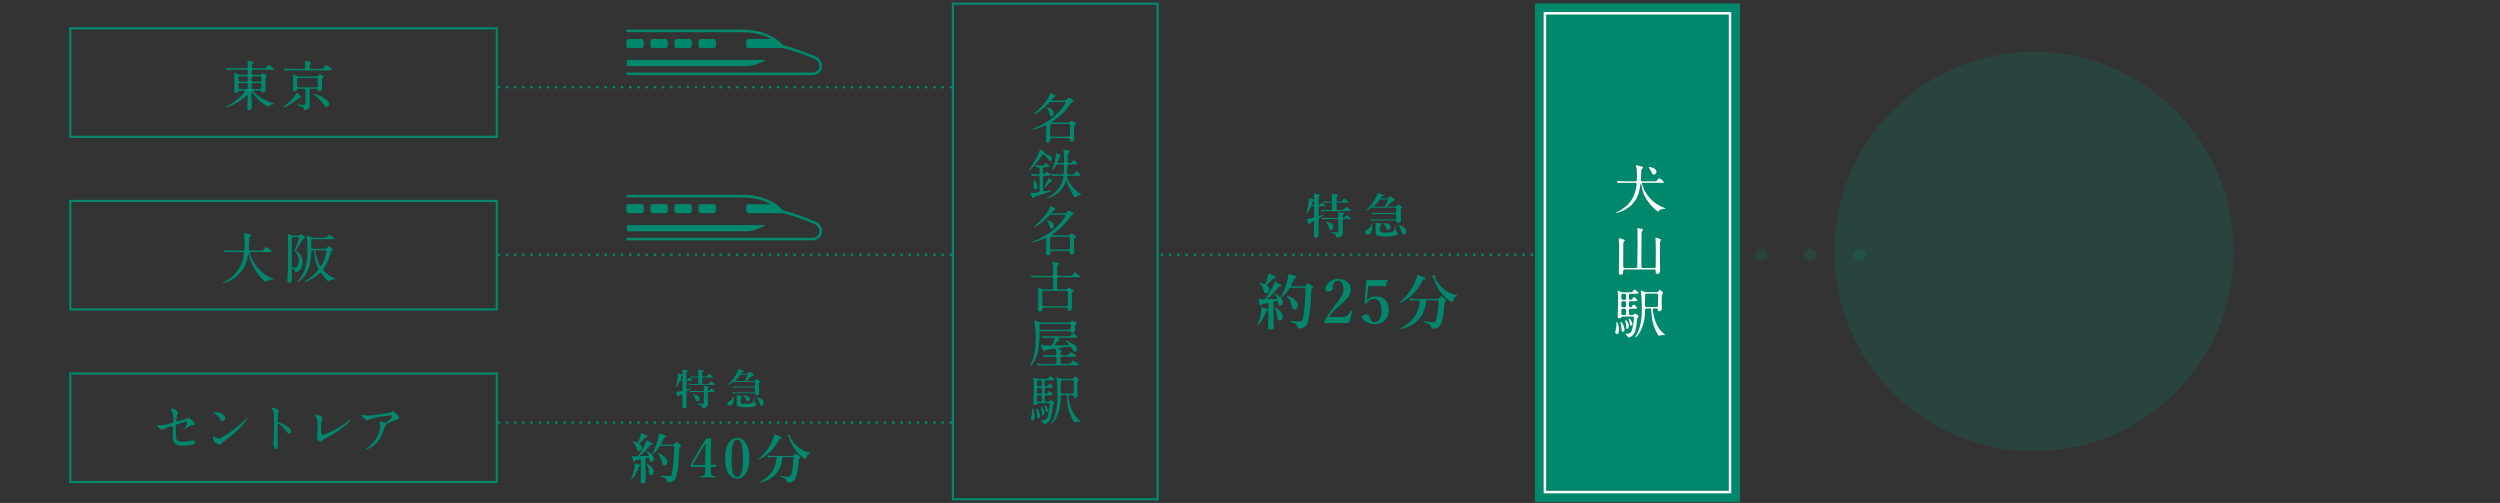 <?xml version="1.0" encoding="UTF-8"?>
<svg id="uuid-18613b39-d791-42f9-bdac-04f78bf9909f" data-name="レイヤー 2" xmlns="http://www.w3.org/2000/svg" viewBox="0 0 1014 204">
  <rect x="0" y="0" width="1014" height="204" fill="#333333" stroke="none"/>
  <defs>
    <style>
      .uuid-6e0c726e-ce2b-4a35-9b4f-e69c8cfb6a5f {
        fill: #fff;
      }

      .uuid-0facc6c3-0c08-4233-8b7d-ce2f4905ee9b {
        stroke-width: .884px;
      }

      .uuid-0facc6c3-0c08-4233-8b7d-ce2f4905ee9b, .uuid-b5d7c784-8dc7-4007-a82b-7652d446f277, .uuid-62764ddc-e402-45f8-ae0c-8c45ecbee9a1, .uuid-d94f5f08-ce4d-4c10-8fbd-90c6e1d79341, .uuid-9720e512-8c69-424c-87c7-fb2358820015, .uuid-58892024-64f3-48c9-bee3-103a9d0ead20 {
        fill: none;
      }

      .uuid-0facc6c3-0c08-4233-8b7d-ce2f4905ee9b, .uuid-b5d7c784-8dc7-4007-a82b-7652d446f277, .uuid-d94f5f08-ce4d-4c10-8fbd-90c6e1d79341, .uuid-58892024-64f3-48c9-bee3-103a9d0ead20 {
        stroke: #00886d;
      }

      .uuid-b5d7c784-8dc7-4007-a82b-7652d446f277 {
        stroke-dasharray: 0 0 0 0 0 0 0 20 0 0 0 0;
        stroke-width: 5px;
      }

      .uuid-b5d7c784-8dc7-4007-a82b-7652d446f277, .uuid-a22417ce-86a2-40d0-8da3-78a3ff0980b2 {
        opacity: .2;
      }

      .uuid-b5d7c784-8dc7-4007-a82b-7652d446f277, .uuid-d94f5f08-ce4d-4c10-8fbd-90c6e1d79341 {
        stroke-linecap: round;
        stroke-linejoin: round;
      }

      .uuid-62764ddc-e402-45f8-ae0c-8c45ecbee9a1 {
        stroke: #fff;
      }

      .uuid-a22417ce-86a2-40d0-8da3-78a3ff0980b2, .uuid-c9908005-67b9-416d-8ab7-2e667b93f575 {
        fill: #00886d;
      }

      .uuid-d94f5f08-ce4d-4c10-8fbd-90c6e1d79341 {
        stroke-dasharray: 0 0 0 0 0 0 0 3.334 0 0 0 0;
        stroke-width: 1.111px;
      }

      .uuid-58892024-64f3-48c9-bee3-103a9d0ead20 {
        stroke-width: 1.069px;
      }
    </style>
  </defs>
  <g id="uuid-79b14160-ad8e-430f-b4bb-2fd8bfddf704" data-name="design">
    <g>
      <rect class="uuid-9720e512-8c69-424c-87c7-fb2358820015" width="1014" height="204"/>
      <g>
        <circle class="uuid-a22417ce-86a2-40d0-8da3-78a3ff0980b2" cx="825" cy="102" r="81"/>
        <rect class="uuid-0facc6c3-0c08-4233-8b7d-ce2f4905ee9b" x="28.5" y="11.5" width="173" height="44"/>
        <rect class="uuid-0facc6c3-0c08-4233-8b7d-ce2f4905ee9b" x="386.5" y="1.5" width="83" height="201"/>
        <rect class="uuid-0facc6c3-0c08-4233-8b7d-ce2f4905ee9b" x="28.5" y="81.5" width="173" height="44"/>
        <rect class="uuid-0facc6c3-0c08-4233-8b7d-ce2f4905ee9b" x="28.5" y="151.5" width="173" height="44"/>
        <g>
          <path class="uuid-c9908005-67b9-416d-8ab7-2e667b93f575" d="M97.095,36.729c-.352,0-.374,.132-.396,.374-.066,.462-.704,.638-1.1,.638-.352,0-.594-.066-.594-.66,0-.264,.088-2.596,.088-3.08,0-.66-.044-3.631-.044-4.247,0-.11,0-.176,.088-.176,.11,0,.594,.176,.99,.352,.704,.308,1.012,.44,1.628,.44h2.156c.242,0,.638,0,.638-.66,0-1.166,0-1.43-.704-1.43h-4.401c-1.936,0-2.574,.022-2.772,.044-.088,.022-.396,.066-.484,.066-.066,0-.11-.066-.176-.154l-.44-.506c-.088-.088-.088-.11-.088-.132,0-.044,.022-.066,.088-.066,.132,0,.814,.066,.968,.088,1.078,.044,1.98,.066,3.014,.066h4.291c.638,0,.704-.242,.704-.814,0-.308-.132-1.694-.132-1.98,0-.242,.044-.308,.198-.308,.066,0,1.144,.308,1.518,.418,.638,.176,.66,.286,.66,.418s-.506,.506-.55,.594c-.066,.154-.11,.308-.11,.968,0,.506,.066,.704,.726,.704h3.917c.924,0,1.034,0,1.276-.396,.528-.902,.704-.902,.858-.902,.44,0,2.222,1.364,2.222,1.584,0,.308-.44,.308-1.188,.308h-7.085c-.792,0-.792,.132-.792,1.474,0,.286,.066,.616,.638,.616h2.684c.396,0,.506,0,.748-.286,.308-.33,.396-.418,.55-.418,.264,0,1.562,.858,1.562,1.144,0,.132-.44,.594-.462,.726-.066,.198-.11,.946-.11,1.166,0,.594,.044,3.278,.044,3.828,0,.946-1.188,.946-1.276,.946-.462,0-.484-.198-.506-.506-.022-.242-.088-.242-.638-.242h-2.288c-.11,0-.264,0-.264,.154,0,.176,2.376,3.257,7.965,5.017,.55,.176,.616,.198,.616,.264,0,.088-.044,.132-.154,.132-.792,0-1.606,0-2.024,.77-.11,.22-.154,.286-.286,.286-.198,0-2.926-1.54-4.819-3.675-.902-1.012-1.298-1.606-1.716-2.266-.066-.088-.088-.154-.176-.154-.11,0-.11,.132-.11,.22,0,.286-.022,1.474-.022,1.716,0,.638,.132,3.983,.132,4.247,0,.352-.044,.616-.396,.902-.154,.11-.484,.33-.814,.33-.528,0-.594-.44-.594-.726,0-.132,.132-3.521,.132-4.158,0-1.144,0-1.276-.176-1.276-.066,0-1.144,.968-1.298,1.1-2.332,2.068-6.843,4.071-7.327,4.071-.044,0-.11,0-.11-.088,0-.11,.99-.704,1.298-.88,2.574-1.54,5.237-3.873,5.919-4.819,.22-.308,.616-.858,.616-.968,0-.198-.176-.198-.374-.198h-1.936Zm2.75-3.608c.704,0,.704-.242,.704-1.342,0-.572-.044-.814-.704-.814h-2.442c-.66,0-.704,.264-.704,.814,0,1.122,.022,1.342,.726,1.342h2.42Zm-2.42,.572c-.286,0-.704,.022-.704,.616,0,1.782,0,1.826,.704,1.826h2.376c.682,0,.748-.176,.748-1.452,0-.682-.022-.99-.726-.99h-2.398Zm5.347-2.728c-.682,0-.726,.176-.726,1.276,0,.66,.044,.88,.704,.88h2.53c.704,0,.704-.154,.704-1.276,0-.616,0-.88-.704-.88h-2.508Zm2.508,5.171c.726,0,.726-.33,.726-.99,0-1.122,0-1.452-.748-1.452h-2.486c-.726,0-.726,.352-.726,.968,0,1.298,0,1.474,.726,1.474h2.508Z"/>
          <path class="uuid-c9908005-67b9-416d-8ab7-2e667b93f575" d="M122.153,39.414c0,.154-.044,.176-.528,.286-.352,.088-.594,.286-.836,.484-2.992,2.376-5.479,3.455-5.853,3.455-.044,0-.132,0-.132-.066,0-.044,.99-.88,1.122-.968,1.804-1.518,3.344-3.125,3.917-4.159,.11-.22,.418-.77,.528-.77s1.782,1.386,1.782,1.738Zm7.613-11.486c1.012,0,1.122,0,1.408-.374,.748-1.012,.836-1.122,1.012-1.122,.418,0,2.42,1.452,2.42,1.782,0,.308-.44,.308-1.166,.308h-14.544c-1.914,0-2.552,.022-2.772,.044-.066,0-.396,.066-.462,.066-.088,0-.11-.066-.198-.154l-.418-.506c-.066-.066-.088-.11-.088-.132,0-.044,.022-.066,.066-.066,.154,0,.836,.066,.968,.088,1.078,.044,1.98,.066,3.014,.066h4.159c.682,0,.682-.33,.682-1.012,0-.33-.11-1.936-.11-2.024,0-.22,.132-.242,.242-.242,.066,0,2.2,.374,2.2,.66,0,.154-.418,.66-.462,.77-.088,.176-.132,.528-.132,.946,0,.572,0,.902,.704,.902h3.477Zm-8.669,8.075c-.396,0-.55,.11-.572,.286-.066,.572-.704,.77-1.166,.77-.506,0-.528-.198-.528-.638,0-.506,.066-2.97,.066-3.521,0-.396-.154-2.354-.154-2.531,0-.088,0-.198,.132-.198,.242,0,1.298,.572,1.54,.682,.374,.154,.616,.154,.814,.154h7.085c.418,0,.594-.198,.704-.308,.374-.44,.484-.55,.66-.55,.264,0,1.54,.638,1.54,.968,0,.132-.132,.286-.352,.528-.264,.308-.264,.44-.264,1.562,0,.374,.066,2.311,.066,2.75,0,.66-.814,.99-1.298,.99-.374,0-.44-.198-.462-.506-.022-.22-.066-.44-.66-.44h-2.024c-.374,0-.528,.132-.594,.396-.044,.132-.044,3.037-.044,3.565,0,.418,.088,2.42,.088,2.882,0,1.43-1.518,1.738-2.178,1.738-.242,0-.242-.022-.33-.484-.11-.572-.88-.88-2.288-1.32-.286-.088-.418-.132-.418-.242,0-.132,.132-.132,.176-.132,.308,0,1.826,.132,2.178,.132,.924,0,1.034-.242,1.078-.77,.044-.726,.044-3.036,.044-4.797,0-.638,0-.968-.682-.968h-2.156Zm.11-4.423c-.704,0-.704,.198-.704,1.21,0,.33,0,2.134,.044,2.288,.11,.352,.396,.352,.66,.352h7.019c.264,0,.55,0,.66-.352,.066-.198,.066-2.53,.066-2.772,0-.66-.286-.726-.704-.726h-7.041Zm6.139,6.491c.528,0,6.183,1.914,6.183,4.291,0,.99-.946,.99-1.012,.99-.484,0-.792-.418-1.408-1.21-1.54-2.002-2.2-2.552-3.586-3.697-.154-.132-.308-.22-.286-.33,.022-.044,.088-.044,.11-.044Z"/>
        </g>
        <g>
          <path class="uuid-c9908005-67b9-416d-8ab7-2e667b93f575" d="M94.521,102.219c-1.936,0-2.552,.044-2.772,.066-.088,0-.396,.044-.462,.044-.088,0-.132-.044-.198-.132l-.418-.506c-.088-.11-.11-.11-.11-.154s.044-.044,.088-.044c.154,0,.836,.066,.968,.066,1.078,.044,1.98,.088,3.014,.088h3.807c.682,0,.748,0,.748-3.103,0-.528,0-1.694-.132-3.036-.022-.132-.088-.638-.088-.748s0-.176,.132-.176c.352,0,2.002,.418,2.288,.506,.286,.066,.484,.176,.484,.396,0,.176-.11,.308-.352,.506-.418,.352-.418,.462-.462,1.496-.022,.572-.176,3.125-.176,3.653,0,.506,.396,.506,.748,.506h3.807c1.012,0,1.122,0,1.408-.374,.704-.902,.792-.99,1.056-.99,.484,0,2.244,1.408,2.244,1.628,0,.308-.44,.308-1.166,.308h-7.019c-.484,0-.638,0-.638,.352,0,1.342,2.861,7.877,9.087,10.319q.594,.242,.594,.33c0,.154-.11,.176-.44,.198-.682,.044-1.254,.11-1.98,.418-.11,.066-.594,.396-.726,.396-.396,0-2.354-1.76-3.521-3.432-1.606-2.289-2.772-4.775-3.432-7.459-.022-.132-.11-.44-.154-.44-.066,0-.066,.066-.154,.528-.44,2.464-1.254,7.041-6.931,10.209-1.628,.924-3.103,1.188-3.279,1.188-.044,0-.132-.022-.132-.088,0-.11,.484-.33,.704-.44,1.54-.726,6.139-3.41,7.657-9.373,.242-.99,.352-2.156,.352-2.222,0-.484-.242-.484-.594-.484h-3.851Z"/>
          <path class="uuid-c9908005-67b9-416d-8ab7-2e667b93f575" d="M120.943,95.595c.264,0,.374-.022,.572-.22,.308-.33,.352-.374,.506-.374,.22,0,1.672,.924,1.672,1.276,0,.132-.022,.154-.462,.506-.814,.638-3.124,4.753-3.124,4.775,0,.044,.506,.484,.594,.55,1.342,1.188,2.046,2.332,2.046,4.159,0,2.354-1.386,4.158-2.75,4.158q-.176,0-.352-.506c-.176-.528-.88-.946-1.078-.946-.242,0-.242,.066-.242,1.254,0,.352,.066,2.002,.066,2.376,0,1.078,0,2.09-1.078,2.09-.682,0-.77-.55-.77-.814,0-.154,.044-.66,.066-.836,.242-2.596,.242-9.681,.242-13.268,0-2.618,0-2.905-.088-3.939,0-.132-.088-.748-.088-.88,0-.044,.022-.11,.11-.11,.308,0,.99,.396,1.21,.506,.44,.242,.638,.242,.968,.242h1.98Zm-1.936,.572c-.154,0-.638,0-.638,.594,0,.902-.044,4.797-.044,5.589,0,1.386,0,5.809,.022,5.919,.044,.22,.22,.286,1.1,.286,.528,0,.858-.044,1.1-.396,.44-.704,.616-1.826,.616-2.64,0-1.848-1.012-3.146-1.144-3.301-.088-.11-.55-.418-.55-.528,0-.088,1.826-4.687,1.826-5.237,0-.286-.154-.286-.66-.286h-1.628Zm12.828,4.753c.264,0,.528,0,.792-.352,.308-.418,.418-.594,.66-.594,.352,0,1.804,1.012,1.804,1.32,0,.154-.088,.198-.44,.396-.22,.132-.374,.418-.462,.704-1.254,3.851-1.342,4.115-2.729,6.183-.132,.198-.396,.594-.396,.682,0,.374,2.002,2.596,4.555,3.608,.154,.066,.374,.154,.374,.308,0,.088-.308,.088-.616,.088-.352,0-.66,.022-1.43,.396-.11,.044-.572,.418-.682,.418-.264,0-1.496-1.056-2.926-3.212-.198-.286-.242-.374-.352-.374-.154,0-.198,.044-.638,.462-2.464,2.398-5.193,3.389-5.655,3.389-.088,0-.198-.044-.198-.132s.198-.176,.44-.286c2.31-1.122,5.303-4.312,5.303-4.775,0-.066-.022-.154-.352-.858-.638-1.386-1.078-2.662-1.518-5.941-.11-.748-.11-.836-.682-.836-.418,0-.418,.198-.44,.528-.066,1.914-.132,2.948-.506,4.819-1.056,5.259-4.555,7.525-5.237,7.525-.022,0-.154,0-.154-.066,.132-.11,.792-.704,.902-.836,3.455-3.895,3.455-9.748,3.455-12.366,0-1.54-.088-3.146-.132-3.96-.022-.22-.198-1.188-.198-1.408,0-.088,.022-.176,.132-.176,.22,0,1.056,.33,1.584,.572,.506,.22,.682,.286,1.188,.286h4.027c1.034,0,1.144,0,1.43-.418,.352-.55,.484-.748,.792-.748,.33,0,2.134,1.188,2.134,1.452,0,.308-.44,.308-1.188,.308h-7.613c-.286,0-.594,.066-.616,.506-.022,.33,0,1.958,0,2.332,0,.748,0,1.056,.594,1.056h4.995Zm-3.499,.594c-.33,0-.528,0-.528,.308,0,1.012,1.628,6.051,2.266,6.051s2.333-4.665,2.333-5.963c0-.396-.33-.396-.616-.396h-3.455Z"/>
        </g>
        <g>
          <path class="uuid-c9908005-67b9-416d-8ab7-2e667b93f575" d="M64.226,172.473c.198,.044,.594,.066,.814,.066,.88,0,1.254-.11,4.599-.99,.594-.154,.638-.33,.638-1.496,0-2.376-.264-2.75-.792-3.542-.022-.044-.264-.374-.264-.418,0-.198,.814-.374,1.012-.374,.264,0,.506,.11,1.518,.968,.066,.066,.462,.44,.462,.66,0,.176-.374,.858-.418,.99-.176,.704-.33,2.024-.33,2.112,0,.286,.176,.418,.44,.418,.132,0,2.684-.638,3.301-.924,.154-.066,.792-.462,.946-.462,.594,0,2.948,1.694,2.948,2.596,0,.154-.11,.33-.396,.33-.088,0-.506-.044-.594-.044-.462,0-.704,.154-1.496,.638-.55,.352-1.562,.99-1.65,.99-.066,0-.132-.044-.132-.132,0-.022,.374-.638,.418-.726,.33-.528,.616-1.232,.616-1.826,0-.132-.022-.44-.264-.44-.044,0-3.344,1.078-3.631,1.166-.506,.176-.682,.374-.682,.946,0,1.848,0,3.828,.044,4.247,.176,1.738,1.408,1.936,2.728,1.936,.836,0,2.222-.176,2.42-.22,.682-.176,1.364-.308,1.826-.308,.528,0,.924,.352,.924,.704,0,1.408-3.697,1.408-4.885,1.408-3.807,0-4.269-.99-4.269-4.643,0-.44,.044-2.354,.044-2.728,0-.352-.132-.506-.44-.506-.22,0-1.892,.528-2.068,.616-1.298,.682-1.43,.748-1.914,.748-1.122,0-2.002-1.672-2.002-1.76,0-.066,.088-.088,.132-.088,.066,0,.088,0,.396,.088Z"/>
          <path class="uuid-c9908005-67b9-416d-8ab7-2e667b93f575" d="M92.189,178.017c-.572,.418-1.694,1.254-2.156,1.804-.418,.506-.462,.55-.792,.55-1.188,0-2.816-1.408-2.816-2.288,0-.154,.022-1.166,.22-1.166,.088,0,.572,.374,.66,.418,.286,.176,1.012,.506,1.496,.506,1.078,0,6.909-3.895,10.562-7.503,.352-.352,.968-.968,1.012-.968s.11,.066,.11,.11c0,.198-2.574,4.312-8.295,8.537Zm-1.804-7.239c-.594,0-.814-.352-1.54-1.452-.748-1.122-1.386-1.452-2.002-1.804-.088-.044-.198-.11-.198-.198s.176-.198,.484-.198c2.354,0,4.203,1.254,4.203,2.552,0,.66-.374,1.1-.946,1.1Z"/>
          <path class="uuid-c9908005-67b9-416d-8ab7-2e667b93f575" d="M110.691,165.388c.792,0,2.376,.704,2.376,1.408,0,.154-.22,.792-.264,.924-.11,.55-.198,2.508-.198,3.058,0,.484,.088,.55,.726,.704,1.342,.308,4.753,1.914,4.753,3.564,0,.726-.682,.77-.792,.77-.55,0-.616-.088-2.09-2.002-.616-.814-1.65-1.848-2.332-1.848-.22,0-.308,0-.308,1.628,0,2.333,.022,3.499,.11,5.479,.022,.242,.044,.792,.044,1.122,0,.55,0,2.002-.638,2.002-.66,0-1.232-1.496-1.232-2.068,0-.088,.088-.55,.088-.638,.154-1.826,.198-2.398,.198-5.105,0-6.293,0-6.997-.264-7.701-.176-.462-.396-.682-.748-1.012l-.044-.088c.022-.198,.594-.198,.616-.198Z"/>
          <path class="uuid-c9908005-67b9-416d-8ab7-2e667b93f575" d="M130.381,171.021c-.088,.462-.176,1.034-.176,4.136,0,.638,0,1.166,.726,1.166,.946,0,6.579-2.376,10.451-5.743,.308-.264,.352-.308,.506-.308,.11,0,.176,.088,.176,.176,0,.22-3.256,3.785-8.647,6.601-2.552,1.32-2.729,1.452-3.19,2.024-.11,.154-.154,.176-.242,.176-.176,0-1.496-1.078-1.496-1.672,0-.11,.176-.99,.198-1.034,.11-.506,.11-1.32,.11-2.838,0-2.905,0-3.499-.572-4.533-.088-.132-.484-.726-.484-.858,0-.088,.132-.11,.22-.11,.242,0,2.772,.44,2.772,1.342,0,.176-.308,1.232-.352,1.474Z"/>
          <path class="uuid-c9908005-67b9-416d-8ab7-2e667b93f575" d="M147.915,168.446c.44,.066,.924,.088,1.386,.088,1.958,0,8.493-1.034,9.109-1.276,.154-.066,.77-.506,.902-.506,.506,0,2.596,2.112,2.596,2.861,0,.154,0,.396-.77,.572-.77,.154-4.136,1.386-4.599,2.002-.264,.374-.352,.638-1.122,2.816-.396,1.144-1.65,4.643-5.545,6.799-.726,.396-1.364,.638-1.518,.638-.088,0-.132-.044-.132-.11s.044-.11,.44-.418c1.232-.902,2.75-2.2,3.938-4.093,1.21-1.936,1.65-3.806,1.65-4.819,0-.484-.088-.902-.286-1.298-.176-.352-.198-.396-.198-.484,0-.176,.33-.198,.462-.198,.374,0,.638,.022,1.188,.198,.132,.044,.726,.286,.858,.286,.616,0,2.729-2.112,2.729-2.684,0-.154-.132-.33-.418-.33-.352,0-4.334,.308-7.855,1.364-.308,.088-1.562,.638-1.848,.638-.528,0-2.244-1.408-2.244-2.178,0-.044,.044-.088,.154-.088,.066,0,.946,.198,1.122,.22Z"/>
        </g>
        <g>
          <path class="uuid-c9908005-67b9-416d-8ab7-2e667b93f575" d="M534.816,87.7c.465-.15,1.12-.387,1.969-.706,.012-.007,.021-.01,.027-.01,.069,0,.104,.047,.104,.142,0,.037-.01,.062-.028,.075-.622,.521-1.312,1.001-2.072,1.44,.013,2.317,.019,4.615,.019,6.895,0,.553-.37,.829-1.111,.829-.527,0-.791-.214-.791-.641,0-.194,.006-.977,.019-2.345,.019-1.312,.031-2.556,.038-3.73-.201,.101-.716,.346-1.545,.735-.038,.458-.166,.688-.386,.688-.151,0-.299-.157-.443-.472-.125-.275-.339-.869-.641-1.779,.604-.051,1.19-.142,1.762-.273,.22-.044,.644-.147,1.271-.311v-1.441l.019-3.127h-1.233c-.408,1.062-.974,2.06-1.695,2.995-.019,.025-.054,.038-.104,.038-.075,0-.113-.025-.113-.076,0-.006,.003-.016,.01-.028,.326-.967,.6-2.275,.819-3.927,.132-.829,.197-1.607,.197-2.336,1.3,.301,2.007,.565,2.119,.791v-.424c0-.879-.024-1.595-.075-2.147,1.237,.145,1.972,.248,2.204,.311,.214,.063,.32,.167,.32,.312,0,.176-.22,.354-.659,.536v3.514h.367c.502-.646,.835-.971,.998-.971,.126,0,.462,.232,1.008,.697,.271,.226,.405,.398,.405,.518,0,.133-.085,.198-.254,.198h-2.524v4.031Zm-2.873-4.474h1.083v-1.931c-.05,.081-.241,.185-.574,.311-.232,.785-.402,1.325-.509,1.62Zm8.308,1.968v-2.985h-2.157c-.289,0-.656,.038-1.102,.113l-.217-.706c.445,.1,.872,.15,1.281,.15h2.194v-1.62c0-.533-.025-1.049-.075-1.545,1.117,.101,1.858,.214,2.223,.339,.22,.076,.329,.173,.329,.292,0,.195-.207,.371-.621,.528v2.006h1.912c.659-.798,1.07-1.196,1.233-1.196,.132,0,.543,.282,1.233,.848,.358,.289,.537,.489,.537,.603,0,.126-.082,.188-.245,.188h-4.671v2.985h2.74c.659-.81,1.07-1.215,1.234-1.215,.125,0,.549,.283,1.271,.848,.37,.302,.556,.509,.556,.622,0,.126-.082,.188-.245,.188h-10.379c-.314,0-.7,.037-1.159,.112l-.216-.706c.464,.101,.9,.15,1.309,.15h3.033Zm4.37,3.664v2.317l.057,3.004c0,.421-.035,.731-.104,.933-.063,.176-.177,.349-.34,.519-.433,.477-1.058,.716-1.874,.716-.138,0-.229-.032-.273-.095-.037-.057-.081-.191-.132-.405-.088-.408-.305-.712-.649-.913-.271-.157-.754-.323-1.45-.499-.051-.013-.076-.057-.076-.132,0-.069,.025-.104,.076-.104,.848,.056,1.729,.084,2.646,.084,.22,0,.329-.104,.329-.311v-5.114h-5.303c-.295,0-.675,.038-1.14,.113l-.216-.706c.464,.1,.897,.15,1.3,.15h5.358v-.811c0-.452-.031-.967-.094-1.544,1.073,.106,1.765,.197,2.072,.272,.288,.069,.433,.173,.433,.312,0,.163-.207,.342-.621,.536v1.234h.612c.559-.76,.92-1.14,1.083-1.14,.169,0,.53,.27,1.083,.81,.282,.283,.424,.478,.424,.584,0,.126-.085,.188-.254,.188h-2.948Zm-3.768,3.165c0,.772-.333,1.158-.998,1.158-.308,0-.519-.091-.632-.273-.094-.15-.204-.477-.329-.979-.227-.86-.597-1.5-1.111-1.921-.019-.019-.028-.038-.028-.057,0-.057,.034-.085,.104-.085h.028c1.018,.163,1.786,.459,2.308,.886,.439,.357,.659,.781,.659,1.271Z"/>
          <path class="uuid-c9908005-67b9-416d-8ab7-2e667b93f575" d="M556.296,90.884c.15,.502,.226,1.011,.226,1.525,0,.835-.179,1.514-.537,2.034-.332,.483-.763,.726-1.29,.726-.333,0-.593-.106-.781-.32-.164-.182-.245-.414-.245-.697,0-.251,.069-.452,.207-.603,.119-.138,.326-.279,.622-.424,.559-.238,.957-.54,1.195-.904,.208-.326,.33-.763,.368-1.309,0-.057,.04-.085,.122-.085,.062,0,.101,.019,.113,.057Zm.471-6.979c-.754,.571-1.646,1.103-2.675,1.592-.007,.007-.016,.01-.028,.01-.088,0-.132-.054-.132-.16,0-.025,.01-.044,.028-.057,1.532-1.243,2.772-2.741,3.72-4.493,.478-.903,.823-1.732,1.036-2.486,1.067,.302,1.759,.527,2.072,.679,.251,.119,.377,.244,.377,.376,0,.195-.264,.349-.791,.462l-.387,.641h2.901c.59-.59,.948-.886,1.073-.886,.145,0,.56,.289,1.243,.867,.346,.295,.519,.508,.519,.64,0,.17-.069,.289-.207,.358-.126,.057-.387,.122-.782,.197-.91,.917-1.721,1.633-2.43,2.147h3.843c.515-.577,.841-.866,.979-.866,.145,0,.505,.227,1.083,.679,.295,.226,.442,.404,.442,.536,0,.095-.173,.286-.518,.575v.81l.075,4.088c0,.515-.398,.772-1.196,.772-.478,0-.716-.191-.716-.575v-.349h-8.778c-.376,0-.807,.044-1.29,.132l-.217-.706c.54,.088,1.03,.132,1.47,.132h8.815v-2.204h-8.373c-.377,0-.801,.044-1.271,.132l-.207-.706c.54,.088,1.021,.132,1.441,.132h8.41v-2.138h-7.93c-.478,0-.965,.057-1.46,.169l-.142-.499Zm.292-.207c.383,.062,.794,.094,1.233,.094h3.4c.364-.659,.612-1.136,.744-1.432,.101-.238,.282-.722,.546-1.45h-3.296c-.723,1.043-1.599,1.972-2.628,2.788Zm9.88,10.897c0,.439-.314,.76-.941,.96-.735,.232-2.176,.349-4.323,.349-1.683,0-2.76-.188-3.23-.564-.346-.271-.519-.795-.519-1.573l.038-1.987c0-.546-.031-1.023-.095-1.432,.992,.075,1.664,.154,2.016,.235,.314,.082,.472,.188,.472,.32,0,.15-.186,.32-.557,.509v2.308c0,.295,.16,.474,.48,.536,.276,.057,.945,.085,2.007,.085,.815,0,1.378-.019,1.686-.057,.377-.05,.665-.147,.866-.292,.245-.163,.452-.445,.622-.848,.106-.27,.257-.747,.452-1.432,.013-.037,.044-.056,.094-.056,.095,0,.142,.031,.142,.094-.025,.672-.038,1.193-.038,1.563,0,.245,.025,.396,.075,.452,.044,.051,.186,.132,.424,.245,.22,.088,.33,.282,.33,.584Zm-2.929-2.515c0,.345-.101,.615-.302,.81-.176,.17-.405,.254-.688,.254-.22,0-.387-.068-.499-.207-.095-.119-.229-.386-.405-.801-.145-.352-.289-.624-.434-.819-.138-.182-.367-.436-.688-.763-.024-.019-.037-.041-.037-.065,0-.057,.037-.085,.112-.085,1.96,.15,2.939,.71,2.939,1.677Zm6.366,1.817c0,.383-.104,.69-.311,.923-.183,.207-.408,.311-.678,.311-.302,0-.519-.1-.65-.301-.126-.183-.235-.524-.329-1.026-.271-1.03-.697-1.853-1.281-2.468-.013-.02-.019-.041-.019-.066,0-.075,.037-.113,.112-.113h.02c2.091,.609,3.136,1.523,3.136,2.741Z"/>
          <path class="uuid-c9908005-67b9-416d-8ab7-2e667b93f575" d="M514.315,125.624c0,.216-.232,.371-.695,.467-.943,2.701-2.066,4.636-3.369,5.802-.016,.017-.04,.024-.071,.024-.104,0-.156-.052-.156-.156,0-.008,.004-.02,.012-.035,.584-1.263,1.043-2.806,1.379-4.628,.136-.711,.204-1.438,.204-2.182,0-.111,.004-.243,.012-.396,1.255,.368,2.033,.62,2.338,.756,.231,.104,.348,.22,.348,.348Zm-1.224-4.244c.951-1.271,1.91-2.816,2.877-4.639,.592-1.127,.968-1.97,1.127-2.529,1.83,.839,2.745,1.387,2.745,1.643,0,.231-.268,.348-.803,.348h-.144c-1.359,1.59-2.271,2.621-2.733,3.093-.448,.447-1.215,1.143-2.302,2.085,.927,0,2.325-.031,4.195-.096-.191-.695-.547-1.391-1.066-2.086-.008-.016-.012-.031-.012-.048,0-.088,.06-.132,.18-.132,.023,0,.044,.004,.06,.012,2.062,1.119,3.093,2.278,3.093,3.477,0,.456-.116,.823-.348,1.103-.208,.232-.46,.348-.755,.348-.344,0-.584-.119-.72-.359-.151-.256-.256-.739-.312-1.45l-.024-.275c-.359,.128-.898,.291-1.618,.491v3.393l.072,6.988c0,.623-.432,.935-1.295,.935-.655,0-.982-.251-.982-.755,.096-1.494,.144-3.272,.144-5.334v-4.735c-.592,.128-1.458,.284-2.602,.468-.159,.455-.339,.684-.539,.684-.16,0-.308-.2-.443-.6-.12-.384-.275-1.075-.468-2.074,.424,.032,.859,.048,1.307,.048h1.366Zm-.012-6.018c.368-.807,.728-1.777,1.079-2.912,.208-.728,.327-1.227,.359-1.499,1.942,.688,2.913,1.195,2.913,1.522,0,.271-.323,.407-.971,.407-1.311,1.438-2.242,2.382-2.793,2.829,.774,.52,1.162,1.139,1.162,1.858,0,.464-.119,.827-.359,1.091-.208,.224-.472,.336-.791,.336-.384,0-.647-.097-.791-.288-.128-.176-.288-.595-.479-1.259-.271-.975-.812-1.857-1.618-2.649-.024-.016-.036-.039-.036-.071,0-.12,.06-.168,.18-.145,.815,.232,1.53,.492,2.146,.779Zm7.181,13.091c0,.479-.124,.867-.372,1.162-.224,.256-.499,.384-.827,.384-.335,0-.575-.151-.719-.455-.144-.288-.256-.808-.336-1.559-.144-1.311-.508-2.417-1.091-3.32-.016-.017-.023-.032-.023-.048,0-.08,.048-.12,.144-.12,.023,0,.048,.008,.072,.023,2.102,1.303,3.152,2.613,3.152,3.933Zm2.853-11.736c-.942,1.535-2.025,2.802-3.248,3.801-.024,.016-.048,.023-.072,.023-.144,0-.216-.052-.216-.155,0-.009,.004-.021,.012-.036,.983-1.646,1.79-3.676,2.422-6.09,.312-1.127,.508-2.182,.587-3.164,2.238,.575,3.356,1.011,3.356,1.306,0,.28-.323,.476-.971,.588-.535,1.303-1.043,2.357-1.522,3.165h5.814c.719-.848,1.17-1.271,1.354-1.271,.184,0,.646,.344,1.391,1.031,.391,.344,.587,.604,.587,.779,0,.128-.252,.371-.755,.731-.097,3.221-.236,5.737-.42,7.552-.191,1.974-.476,3.736-.851,5.286-.256,1.071-.779,1.866-1.57,2.386-.56,.375-1.247,.563-2.062,.563-.264,0-.436-.044-.516-.132-.071-.089-.136-.272-.191-.552-.128-.552-.396-.951-.803-1.198-.336-.216-.983-.464-1.942-.744-.064-.016-.096-.083-.096-.203,0-.128,.031-.192,.096-.192,1.431,.128,2.378,.192,2.841,.192,.808,0,1.335-.064,1.583-.192,.184-.096,.319-.295,.407-.599,.703-2.542,1.103-6.833,1.198-12.875h-6.413Zm3.309,7.24c0,.472-.14,.867-.419,1.188-.256,.287-.563,.432-.924,.432-.511,0-.839-.36-.982-1.079-.32-1.151-.623-2.03-.911-2.638-.28-.599-.632-1.118-1.055-1.558-.017-.024-.024-.053-.024-.084,0-.097,.048-.145,.144-.145h.024c1.263,.36,2.294,.939,3.093,1.738,.703,.703,1.055,1.419,1.055,2.146Z"/>
          <path class="uuid-c9908005-67b9-416d-8ab7-2e667b93f575" d="M547.098,131.03c-1.111-.032-2.689-.048-4.735-.048-2.157,0-3.775,.016-4.854,.048-.144,0-.231-.024-.264-.072-.04-.056-.06-.172-.06-.348,0-.264,.048-.491,.144-.684,.975-1.766,2.409-3.863,4.304-6.293,1.382-1.774,2.222-2.929,2.517-3.464,.496-.896,.743-1.826,.743-2.793,0-1.135-.199-2.015-.599-2.638-.376-.583-.88-.875-1.511-.875-.991,0-1.67,.476-2.038,1.427-.144,.367-.216,.967-.216,1.798,0,.352-.22,.644-.659,.875-.352,.184-.747,.275-1.187,.275-.783,0-1.175-.312-1.175-.935,0-.552,.212-1.143,.636-1.774,.463-.687,1.066-1.242,1.81-1.666,.863-.487,1.806-.731,2.829-.731,1.702,0,3.021,.479,3.956,1.438,.751,.783,1.127,1.75,1.127,2.901,0,1.414-.54,2.689-1.618,3.823-.336,.353-.896,.863-1.679,1.535-.64,.551-1.119,.975-1.438,1.271-1.383,1.255-2.35,2.201-2.9,2.841-.424,.479-.815,1.031-1.175,1.654h4.339c1.055,0,1.786-.048,2.193-.144,.328-.08,.611-.229,.852-.444,.472-.439,.919-1.07,1.343-1.894,.063-.112,.136-.168,.216-.168,.039,0,.1,.012,.18,.036,.168,.056,.252,.14,.252,.252v.071c-.376,1.575-.819,3.149-1.331,4.724Z"/>
          <path class="uuid-c9908005-67b9-416d-8ab7-2e667b93f575" d="M554.911,116.058l-.348,4.411c-.008,.128-.032,.336-.072,.624-.031,.271-.056,.491-.071,.659,.895-1.015,2.186-1.522,3.872-1.522,1.622,0,2.885,.552,3.787,1.654,.783,.959,1.175,2.186,1.175,3.68,0,1.847-.543,3.312-1.63,4.399-.999,1.007-2.33,1.511-3.992,1.511-1.311,0-2.465-.28-3.464-.839-1.111-.64-1.666-1.335-1.666-2.086,0-.296,.172-.54,.516-.731,.319-.184,.734-.275,1.246-.275,.439,0,.808,.243,1.103,.73,.104,.168,.269,.532,.492,1.091,.375,.903,.967,1.354,1.773,1.354,.967,0,1.683-.551,2.146-1.653,.367-.88,.551-2.038,.551-3.477s-.327-2.573-.982-3.404c-.536-.68-1.171-1.02-1.906-1.02-1.351,0-2.382,.596-3.093,1.786-.088,.152-.188,.229-.3,.229-.08,0-.203-.032-.371-.097-.208-.096-.312-.207-.312-.335,0-.032,.008-.088,.023-.168,.08-.328,.128-.556,.144-.684l.588-7.827c0-.097,.048-.204,.144-.324,.104-.096,.22-.144,.348-.144,.655,.016,1.938,.024,3.848,.024,1.335,0,2.726-.032,4.172-.097,.151,0,.228,.053,.228,.156v.036l-.803,2.218c-.048,.111-.132,.167-.252,.167-1.311-.031-2.138-.048-2.481-.048h-4.411Z"/>
          <path class="uuid-c9908005-67b9-416d-8ab7-2e667b93f575" d="M578.223,112.965c0,.312-.335,.492-1.007,.54-1.318,2.478-2.729,4.439-4.231,5.886-1.334,1.286-3.032,2.461-5.094,3.524-.009,.008-.021,.012-.036,.012-.128,0-.192-.072-.192-.216,0-.024,.008-.044,.024-.061,2.557-2.149,4.539-4.69,5.945-7.623,.615-1.287,1.039-2.481,1.271-3.585,2.214,.728,3.32,1.235,3.32,1.522Zm.265,8.835c-.336,3.437-1.415,6.098-3.237,7.983-1.598,1.662-3.924,2.905-6.977,3.729-.111,.023-.168-.049-.168-.216,0-.04,.013-.068,.036-.084,2.701-1.503,4.647-3.201,5.838-5.095,1.055-1.679,1.706-3.784,1.954-6.317h-1.858c-.639,0-1.326,.064-2.062,.191l-.275-.982c.783,.151,1.538,.228,2.266,.228h9.302c.735-.719,1.183-1.079,1.343-1.079,.184,0,.651,.328,1.402,.983,.392,.367,.587,.627,.587,.779,0,.144-.235,.384-.707,.719-.271,4.028-.699,6.781-1.282,8.26-.304,.774-.68,1.334-1.127,1.678-.56,.456-1.263,.684-2.109,.684-.344,0-.563-.04-.66-.12-.104-.088-.188-.275-.251-.563-.096-.424-.372-.779-.827-1.066-.424-.256-1.083-.52-1.979-.792-.048-.008-.071-.063-.071-.167,0-.185,.04-.268,.119-.252,1.727,.271,2.941,.407,3.645,.407,.359,0,.636-.155,.827-.468,.168-.271,.352-.795,.552-1.57,.367-1.51,.635-3.8,.803-6.868h-5.082Zm12.479-2.014c.048,.008,.071,.06,.071,.155,0,.128-.035,.2-.107,.216-.416,.088-.731,.272-.947,.552-.191,.248-.359,.636-.503,1.163-.104,.472-.24,.707-.408,.707-.184,0-.543-.18-1.078-.54-.936-.639-1.818-1.39-2.649-2.253-.871-.919-1.603-1.934-2.194-3.045-.503-.927-1.082-2.245-1.737-3.956-.072-.168-.181-.315-.324-.443-.128-.072-.191-.16-.191-.264s.132-.208,.396-.312c.216-.088,.403-.132,.563-.132,.159,0,.239,.063,.239,.191l-.119,.443c0,.145,.048,.324,.144,.54,.751,1.67,1.954,3.192,3.608,4.567,1.366,1.103,3.112,1.905,5.238,2.409Z"/>
        </g>
        <g>
          <path class="uuid-c9908005-67b9-416d-8ab7-2e667b93f575" d="M278.425,157.961c.409-.133,.988-.34,1.735-.623,.011-.005,.019-.008,.025-.008,.061,0,.091,.042,.091,.125,0,.033-.008,.055-.025,.066-.548,.459-1.157,.883-1.826,1.27,.011,2.042,.017,4.067,.017,6.076,0,.487-.327,.73-.979,.73-.465,0-.697-.188-.697-.564,0-.172,.005-.861,.017-2.067,.017-1.156,.028-2.252,.033-3.287-.177,.089-.631,.304-1.361,.647-.033,.404-.147,.606-.34,.606-.133,0-.263-.138-.39-.415-.111-.243-.299-.766-.564-1.569,.531-.044,1.049-.125,1.552-.241,.194-.039,.567-.13,1.121-.274v-1.27l.017-2.756h-1.087c-.36,.935-.858,1.815-1.494,2.64-.017,.022-.047,.033-.091,.033-.066,0-.1-.022-.1-.066,0-.005,.003-.014,.008-.025,.288-.852,.528-2.006,.722-3.461,.116-.73,.174-1.417,.174-2.059,1.146,.266,1.768,.498,1.868,.697v-.374c0-.775-.022-1.406-.066-1.893,1.09,.127,1.738,.219,1.942,.274,.188,.055,.282,.147,.282,.274,0,.155-.194,.313-.581,.473v3.096h.324c.443-.57,.736-.855,.88-.855,.111,0,.407,.205,.888,.614,.238,.199,.357,.352,.357,.457,0,.116-.075,.174-.224,.174h-2.225v3.553Zm-2.532-3.943h.955v-1.702c-.044,.072-.213,.163-.506,.274-.205,.692-.354,1.168-.448,1.428Zm7.321,1.735v-2.631h-1.901c-.255,0-.578,.033-.971,.1l-.191-.623c.393,.089,.769,.133,1.129,.133h1.934v-1.428c0-.47-.022-.924-.066-1.361,.985,.089,1.638,.188,1.959,.299,.194,.066,.291,.152,.291,.257,0,.172-.183,.327-.548,.465v1.768h1.685c.581-.703,.943-1.054,1.087-1.054,.116,0,.479,.249,1.087,.747,.315,.255,.473,.432,.473,.531,0,.111-.072,.166-.216,.166h-4.117v2.631h2.416c.581-.714,.943-1.071,1.087-1.071,.111,0,.484,.249,1.121,.747,.326,.266,.49,.448,.49,.548,0,.111-.072,.166-.216,.166h-9.147c-.277,0-.617,.033-1.021,.1l-.191-.623c.409,.089,.794,.133,1.154,.133h2.673Zm3.852,3.229v2.042l.05,2.648c0,.371-.031,.645-.091,.822-.055,.155-.155,.307-.299,.457-.382,.42-.933,.631-1.652,.631-.122,0-.202-.028-.241-.083-.033-.05-.072-.169-.116-.357-.078-.36-.269-.628-.573-.805-.238-.138-.664-.285-1.278-.44-.044-.011-.066-.05-.066-.116,0-.061,.022-.091,.066-.091,.747,.05,1.524,.075,2.333,.075,.194,0,.291-.091,.291-.274v-4.507h-4.673c-.26,0-.595,.033-1.004,.1l-.191-.623c.409,.089,.791,.133,1.146,.133h4.723v-.714c0-.398-.028-.852-.083-1.361,.946,.094,1.555,.174,1.826,.241,.254,.061,.382,.152,.382,.274,0,.144-.183,.302-.548,.473v1.087h.54c.492-.669,.811-1.004,.955-1.004,.149,0,.468,.238,.955,.714,.249,.249,.374,.421,.374,.515,0,.111-.075,.166-.224,.166h-2.598Zm-3.32,2.789c0,.681-.293,1.021-.88,1.021-.271,0-.457-.08-.556-.241-.083-.133-.18-.42-.291-.863-.199-.758-.526-1.323-.979-1.693-.017-.017-.025-.033-.025-.05,0-.05,.03-.075,.091-.075h.025c.896,.144,1.574,.404,2.034,.78,.387,.315,.581,.689,.581,1.121Z"/>
          <path class="uuid-c9908005-67b9-416d-8ab7-2e667b93f575" d="M297.356,160.767c.133,.443,.199,.891,.199,1.345,0,.736-.158,1.334-.473,1.793-.293,.426-.672,.639-1.137,.639-.293,0-.523-.094-.689-.282-.144-.16-.216-.365-.216-.614,0-.221,.061-.398,.183-.531,.105-.122,.288-.246,.548-.374,.492-.21,.844-.476,1.054-.797,.183-.288,.291-.672,.324-1.154,0-.05,.036-.075,.108-.075,.055,0,.088,.017,.1,.05Zm.415-6.151c-.664,.504-1.45,.971-2.357,1.403-.006,.006-.014,.008-.025,.008-.078,0-.116-.047-.116-.141,0-.022,.008-.039,.025-.05,1.35-1.096,2.443-2.416,3.279-3.959,.42-.797,.725-1.527,.913-2.191,.941,.266,1.549,.465,1.826,.598,.221,.105,.332,.216,.332,.332,0,.172-.232,.307-.697,.407l-.34,.564h2.557c.52-.52,.835-.78,.946-.78,.127,0,.492,.255,1.096,.764,.304,.26,.457,.448,.457,.564,0,.149-.061,.255-.183,.315-.111,.05-.34,.108-.689,.174-.802,.808-1.516,1.439-2.142,1.893h3.387c.454-.509,.741-.764,.863-.764,.127,0,.445,.199,.955,.598,.26,.199,.39,.357,.39,.473,0,.083-.152,.252-.457,.506v.714l.066,3.603c0,.454-.352,.681-1.054,.681-.421,0-.631-.169-.631-.506v-.307h-7.736c-.332,0-.711,.039-1.137,.116l-.191-.623c.476,.078,.907,.116,1.295,.116h7.77v-1.942h-7.379c-.332,0-.706,.039-1.121,.116l-.183-.623c.476,.078,.899,.116,1.27,.116h7.413v-1.884h-6.989c-.421,0-.85,.05-1.287,.149l-.125-.44Zm.257-.183c.337,.055,.7,.083,1.087,.083h2.997c.321-.581,.54-1.001,.656-1.262,.088-.21,.249-.636,.481-1.278h-2.905c-.636,.919-1.408,1.738-2.316,2.457Zm8.708,9.604c0,.387-.277,.669-.83,.847-.647,.205-1.917,.307-3.81,.307-1.483,0-2.432-.166-2.847-.498-.304-.238-.457-.7-.457-1.386l.033-1.751c0-.481-.028-.902-.083-1.262,.874,.066,1.466,.136,1.776,.208,.277,.072,.415,.166,.415,.282,0,.133-.163,.282-.49,.448v2.034c0,.26,.141,.418,.423,.473,.243,.05,.833,.075,1.768,.075,.719,0,1.215-.017,1.486-.05,.332-.044,.586-.13,.764-.257,.216-.144,.398-.393,.548-.747,.094-.238,.227-.658,.398-1.262,.011-.033,.039-.05,.083-.05,.083,0,.125,.028,.125,.083-.022,.592-.033,1.052-.033,1.378,0,.216,.022,.349,.066,.398,.039,.044,.163,.116,.374,.216,.194,.078,.291,.249,.291,.515Zm-2.582-2.216c0,.304-.089,.542-.266,.714-.155,.149-.357,.224-.606,.224-.194,0-.34-.061-.44-.183-.083-.105-.202-.34-.357-.706-.127-.31-.255-.551-.382-.722-.122-.16-.324-.385-.606-.672-.022-.017-.033-.036-.033-.058,0-.05,.033-.075,.1-.075,1.727,.133,2.59,.625,2.59,1.478Zm5.611,1.602c0,.338-.091,.609-.274,.813-.161,.183-.36,.274-.598,.274-.266,0-.457-.089-.573-.266-.111-.16-.208-.462-.291-.905-.238-.907-.614-1.632-1.129-2.175-.011-.017-.017-.036-.017-.058,0-.066,.033-.1,.1-.1h.017c1.843,.537,2.764,1.342,2.764,2.416Z"/>
          <path class="uuid-c9908005-67b9-416d-8ab7-2e667b93f575" d="M259.823,188.842c0,.193-.208,.333-.623,.419-.845,2.421-1.851,4.154-3.019,5.199-.014,.014-.036,.021-.064,.021-.093,0-.14-.047-.14-.14,0-.007,.003-.018,.011-.032,.523-1.131,.935-2.514,1.235-4.146,.122-.637,.183-1.289,.183-1.955,0-.1,.003-.218,.011-.354,1.124,.33,1.823,.555,2.095,.677,.208,.093,.312,.197,.312,.312Zm-1.096-3.803c.852-1.139,1.711-2.524,2.578-4.157,.53-1.01,.866-1.765,1.01-2.267,1.64,.752,2.46,1.243,2.46,1.472,0,.208-.24,.312-.72,.312h-.129c-1.218,1.425-2.034,2.349-2.449,2.771-.401,.401-1.089,1.024-2.062,1.869,.831,0,2.084-.029,3.76-.086-.172-.623-.491-1.246-.956-1.869-.007-.014-.011-.029-.011-.043,0-.079,.054-.118,.161-.118,.021,0,.039,.004,.054,.011,1.848,1.003,2.771,2.041,2.771,3.115,0,.408-.104,.738-.312,.988-.186,.208-.412,.312-.677,.312-.308,0-.523-.107-.645-.322-.136-.229-.229-.662-.279-1.3l-.021-.247c-.322,.115-.806,.261-1.45,.44v3.04l.064,6.263c0,.559-.387,.838-1.16,.838-.587,0-.881-.226-.881-.677,.086-1.339,.129-2.933,.129-4.78v-4.243c-.53,.115-1.307,.254-2.331,.419-.143,.408-.304,.612-.483,.612-.143,0-.276-.179-.397-.537-.107-.344-.247-.963-.419-1.858,.379,.029,.77,.043,1.171,.043h1.225Zm-.011-5.393c.329-.723,.652-1.593,.967-2.61,.186-.652,.293-1.099,.322-1.343,1.74,.616,2.61,1.071,2.61,1.364,0,.244-.29,.365-.87,.365-1.175,1.289-2.009,2.134-2.503,2.535,.695,.466,1.042,1.021,1.042,1.665,0,.416-.107,.741-.322,.978-.186,.201-.423,.301-.709,.301-.344,0-.58-.086-.709-.258-.115-.157-.258-.533-.43-1.128-.244-.874-.727-1.665-1.45-2.374-.021-.014-.032-.036-.032-.064,0-.107,.054-.15,.161-.129,.73,.208,1.371,.44,1.923,.698Zm6.435,11.73c0,.43-.111,.777-.333,1.042-.201,.229-.448,.344-.741,.344-.301,0-.516-.136-.645-.408-.129-.258-.229-.723-.301-1.396-.129-1.174-.455-2.166-.978-2.976-.014-.014-.021-.029-.021-.043,0-.072,.043-.107,.129-.107,.021,0,.043,.007,.064,.021,1.883,1.167,2.825,2.342,2.825,3.523Zm2.557-10.517c-.845,1.375-1.815,2.51-2.911,3.405-.021,.014-.043,.021-.064,.021-.129,0-.193-.046-.193-.14,0-.007,.003-.018,.011-.032,.881-1.475,1.604-3.294,2.17-5.457,.279-1.01,.455-1.955,.526-2.836,2.005,.516,3.008,.906,3.008,1.171,0,.251-.29,.426-.87,.526-.48,1.167-.935,2.113-1.364,2.836h5.21c.645-.759,1.049-1.139,1.214-1.139s.58,.308,1.246,.924c.351,.308,.526,.541,.526,.698,0,.115-.226,.333-.677,.655-.086,2.886-.211,5.142-.376,6.768-.172,1.769-.426,3.348-.763,4.737-.229,.96-.698,1.672-1.407,2.138-.501,.336-1.117,.505-1.848,.505-.236,0-.39-.04-.462-.118-.064-.079-.122-.244-.172-.494-.115-.494-.354-.852-.72-1.074-.301-.193-.881-.415-1.74-.666-.057-.014-.086-.075-.086-.183,0-.115,.029-.172,.086-.172,1.282,.115,2.13,.172,2.546,.172,.723,0,1.196-.057,1.418-.172,.165-.086,.286-.265,.365-.537,.63-2.277,.988-6.123,1.074-11.537h-5.747Zm2.965,6.488c0,.423-.125,.777-.376,1.063-.229,.258-.505,.387-.827,.387-.458,0-.752-.322-.881-.967-.287-1.031-.559-1.819-.816-2.363-.251-.537-.566-1.002-.945-1.396-.014-.021-.021-.046-.021-.075,0-.086,.043-.129,.129-.129h.021c1.131,.322,2.055,.842,2.771,1.558,.63,.63,.945,1.271,.945,1.923Z"/>
          <path class="uuid-c9908005-67b9-416d-8ab7-2e667b93f575" d="M288.276,189.379v.967c0,.838,.007,1.336,.021,1.493,.021,.251,.079,.487,.172,.709,.093,.222,.301,.373,.623,.451,.15,.036,.473,.075,.967,.118,.1,0,.15,.093,.15,.279,0,.193-.057,.29-.172,.29-1.203-.057-2.152-.086-2.847-.086-.745,0-1.737,.029-2.976,.086-.129,0-.193-.097-.193-.29,0-.172,.064-.265,.193-.279,.501-.05,.838-.097,1.01-.14,.258-.072,.422-.186,.494-.344,.193-.401,.29-1.149,.29-2.245v-.988h-3.48l-2.084,.021c-.193,0-.29-.19-.29-.569,0-.301,.082-.602,.247-.902,2.284-4.01,4.247-7.305,5.887-9.883l1.966-.526c.115,0,.172,.086,.172,.258-.007,.394-.025,1.35-.054,2.868-.014,1.082-.032,1.998-.054,2.75l-.043,5.146c.623,0,1.361-.036,2.213-.107,.093,0,.14,.032,.14,.097v.054l-.204,.666c-.029,.1-.093,.15-.193,.15-.423-.029-1.074-.043-1.955-.043Zm-2.267-.795l.043-4.77c.021-1.597,.064-2.961,.129-4.093-2.005,3.18-3.681,6.016-5.027,8.508-.05,.093-.075,.168-.075,.226,0,.086,.089,.129,.269,.129h4.662Z"/>
          <path class="uuid-c9908005-67b9-416d-8ab7-2e667b93f575" d="M299.027,177.649c1.625,0,2.879,.834,3.76,2.503,.752,1.439,1.128,3.334,1.128,5.683,0,2.721-.491,4.82-1.472,6.295-.859,1.303-1.998,1.955-3.416,1.955-1.676,0-2.943-.813-3.803-2.438-.745-1.404-1.117-3.298-1.117-5.683,0-2.764,.487-4.888,1.461-6.37,.859-1.296,2.012-1.944,3.459-1.944Zm0,.677c-.938,0-1.586,.777-1.944,2.331-.265,1.16-.397,2.908-.397,5.242,0,2.664,.179,4.573,.537,5.726,.372,1.189,.974,1.783,1.805,1.783,.917,0,1.554-.77,1.912-2.31,.265-1.16,.397-2.893,.397-5.199,0-2.686-.176-4.608-.526-5.769-.365-1.203-.96-1.805-1.783-1.805Z"/>
          <path class="uuid-c9908005-67b9-416d-8ab7-2e667b93f575" d="M317.094,177.499c0,.279-.301,.44-.902,.483-1.182,2.22-2.446,3.978-3.792,5.274-1.196,1.153-2.718,2.206-4.565,3.158-.007,.007-.018,.011-.032,.011-.115,0-.172-.064-.172-.193,0-.021,.007-.039,.021-.054,2.292-1.926,4.068-4.204,5.328-6.832,.551-1.153,.931-2.224,1.139-3.212,1.984,.652,2.976,1.106,2.976,1.364Zm.236,7.917c-.301,3.08-1.268,5.464-2.9,7.154-1.432,1.49-3.516,2.603-6.252,3.341-.1,.021-.15-.043-.15-.193,0-.036,.011-.061,.032-.075,2.42-1.346,4.164-2.868,5.231-4.565,.945-1.504,1.529-3.391,1.751-5.661h-1.665c-.573,0-1.189,.057-1.848,.172l-.247-.881c.702,.136,1.378,.204,2.03,.204h8.336c.659-.645,1.06-.967,1.203-.967,.165,0,.583,.294,1.257,.881,.351,.33,.526,.562,.526,.698,0,.129-.211,.344-.634,.645-.244,3.609-.627,6.077-1.149,7.401-.272,.695-.609,1.196-1.01,1.504-.501,.408-1.132,.612-1.891,.612-.308,0-.505-.036-.591-.107-.093-.079-.168-.247-.226-.505-.086-.38-.333-.698-.741-.956-.38-.229-.97-.465-1.772-.709-.043-.007-.064-.057-.064-.15,0-.165,.036-.24,.107-.226,1.547,.244,2.635,.365,3.266,.365,.322,0,.569-.14,.741-.419,.15-.243,.315-.712,.494-1.407,.329-1.354,.569-3.405,.72-6.155h-4.555Zm11.183-1.805c.043,.007,.064,.054,.064,.14,0,.115-.032,.179-.097,.193-.373,.079-.655,.244-.849,.494-.172,.222-.322,.569-.451,1.042-.093,.423-.215,.634-.365,.634-.165,0-.487-.161-.967-.483-.838-.573-1.629-1.246-2.374-2.02-.781-.823-1.436-1.733-1.966-2.729-.451-.831-.97-2.012-1.558-3.545-.064-.15-.161-.283-.29-.397-.115-.064-.172-.143-.172-.236s.118-.186,.354-.279c.193-.079,.362-.118,.505-.118s.215,.057,.215,.172l-.107,.397c0,.129,.043,.29,.129,.483,.673,1.497,1.751,2.861,3.233,4.093,1.225,.988,2.789,1.708,4.694,2.159Z"/>
        </g>
        <line class="uuid-d94f5f08-ce4d-4c10-8fbd-90c6e1d79341" x1="471.291" y1="103.371" x2="622.5" y2="103.371"/>
        <line class="uuid-b5d7c784-8dc7-4007-a82b-7652d446f277" x1="714.291" y1="103.371" x2="764.5" y2="103.371"/>
        <line class="uuid-d94f5f08-ce4d-4c10-8fbd-90c6e1d79341" x1="202.291" y1="35.371" x2="387.5" y2="35.371"/>
        <line class="uuid-d94f5f08-ce4d-4c10-8fbd-90c6e1d79341" x1="202.291" y1="103.371" x2="387.5" y2="103.371"/>
        <line class="uuid-d94f5f08-ce4d-4c10-8fbd-90c6e1d79341" x1="202.291" y1="171.371" x2="387.5" y2="171.371"/>
        <g>
          <path class="uuid-c9908005-67b9-416d-8ab7-2e667b93f575" d="M433.282,49.713c.33,0,.55-.022,.792-.33,.242-.308,.374-.44,.528-.44s1.804,.836,1.804,1.254c0,.154-.088,.286-.176,.352-.198,.132-.374,.264-.44,.352-.22,.286-.22,1.43-.22,2.662,0,.396,.132,2.376,.132,2.816,0,.352-.066,1.1-1.166,1.1-.528,0-.594-.242-.594-.968,0-.506-.44-.506-.66-.506h-6.579c-.682,0-.682,.22-.682,.792,0,.264-.044,.418-.154,.572-.176,.198-.616,.44-.946,.44-.462,0-.66-.352-.66-.814,0-.132,.066-1.034,.066-1.21,.044-.528,.066-1.276,.066-2.552,0-.704-.022-1.342-.044-2.068,0-.264-.044-.396-.176-.396-.11,0-.462,.154-.55,.198-2.311,1.034-4.555,1.672-4.863,1.672-.088,0-.22-.022-.22-.132,0-.066,.066-.132,.616-.352,2.178-.902,6.843-2.838,10.892-7.371,1.254-1.408,2.178-3.036,2.178-3.212,0-.198-.242-.198-.352-.198h-5.369c-.682,0-.748,.088-1.386,.726-2.266,2.354-4.951,4.203-5.589,4.203-.066,0-.132-.022-.132-.088,0-.022,1.276-1.166,1.496-1.364,.858-.814,4.225-4.247,4.951-6.579,.066-.22,.11-.462,.264-.462,.198,0,2.068,.858,2.068,1.144,0,.11-.55,.396-.66,.484-.176,.176-.99,1.1-.99,1.21,0,.154,.132,.154,.44,.154h4.929c.374,0,.528-.066,.77-.396,.462-.616,.506-.682,.726-.682,.264,0,2.024,.682,2.024,1.122,0,.198-.044,.242-.66,.638-.286,.198-.396,.374-.814,.968-2.552,3.675-5.677,5.897-6.821,6.645-.396,.264-.44,.286-.44,.396,0,.22,.352,.22,.66,.22h5.941Zm-5.897-3.828c0,1.1-.858,1.188-.99,1.188-.352,0-.374-.088-.682-1.078-.264-.902-.418-1.188-.924-1.98-.176-.286-.22-.352-.22-.418,0-.044,.022-.088,.066-.11,.11,0,2.75,.572,2.75,2.398Zm-.814,4.401c-.132,0-.484,0-.594,.286-.066,.176-.066,1.584-.066,1.892,0,.418,0,2.464,.088,2.684,.11,.286,.44,.286,.594,.286h6.733c.374,0,.572-.132,.616-.33,.066-.308,.088-2.64,.088-3.08,0-1.562,0-1.738-.66-1.738h-6.799Z"/>
          <path class="uuid-c9908005-67b9-416d-8ab7-2e667b93f575" d="M424.283,62.537c1.452,.506,2.42,.858,2.42,1.892,0,.418-.33,.836-.726,.836-.352,0-.44-.132-1.254-1.232-.44-.616-1.232-1.408-1.562-1.408-.154,0-.264,.088-.418,.286-3.719,5.303-5.215,6.183-5.325,6.183-.066,0-.066-.044-.066-.066,0-.11,.66-1.1,.792-1.298,2.509-3.763,3.367-5.985,3.477-6.403,.154-.616,.198-.682,.308-.682,.044,0,1.782,.792,1.782,1.276,0,.088-.066,.154-.066,.22,0,.176,.066,.198,.638,.396Zm-.462,5.237c-.748,0-.748,.308-.748,1.232,0,1.43,0,1.584,.44,1.584,.176,0,.308-.154,.638-.594,.176-.22,.352-.374,.484-.374,.242,0,1.452,1.056,1.452,1.342s-.462,.286-1.188,.286h-1.1c-.748,0-.748,.264-.748,1.254v4.709c.044,.242,.198,.374,.484,.374,.132,0,2.948-.506,3.19-.506,.066,0,.132,0,.132,.044,0,.198-1.87,.88-2.486,1.1-2.838,1.012-3.146,1.122-3.961,1.364-.66,.198-.726,.264-1.122,.616-.044,.044-.176,.176-.308,.176-.374,0-1.056-1.87-1.056-1.958,0-.176,.132-.242,.264-.242,.11,0,.55,.066,.638,.066,1.606,0,2.685-.264,2.772-.528,.088-.198,.088-2.552,.088-2.948,0-.418,0-2.861-.044-3.081-.066-.352-.264-.44-.638-.44-.616,0-1.584,.066-2.002,.088-.044,0-.264,.022-.308,.022-.088,0-.11-.044-.198-.132l-.418-.506c-.088-.088-.11-.11-.11-.154,0-.022,.044-.044,.088-.044,.132,0,.682,.066,.792,.066,.264,.022,1.87,.088,2.2,.088,.616,0,.616-.198,.616-1.848,0-.726,0-1.012-.484-1.012-.088,0-.506,.066-.594,.066s-.132-.066-.198-.154l-.44-.506c-.066-.088-.088-.11-.088-.154,0-.022,.044-.044,.088-.044,.44,0,2.376,.154,2.772,.154,.462,0,.594-.044,.858-.418,.44-.594,.528-.594,.638-.594,.33,0,1.43,1.056,1.43,1.298,0,.308-.462,.308-1.166,.308h-.66Zm-3.895,9.087c-.572,0-.616-.594-.616-.858,0-.968,0-1.738-.066-2.596,0-.088-.066-.462-.066-.55,0-.044,0-.11,.066-.11,.154,0,1.54,1.518,1.54,2.905,0,.594-.374,1.21-.858,1.21Zm6.733-3.521c0,.154-.066,.198-.572,.44-.264,.132-2.09,2.354-2.574,2.354-.066,0,0-.11,.484-1.078,.374-.726,.88-1.892,.946-2.134,.11-.418,.176-.572,.308-.572,.11,0,.154,.022,.726,.33,.132,.066,.682,.374,.682,.66Zm4.312-7.217c.638,0,.638-.242,.638-1.276,0-.704-.022-1.562-.176-3.146-.022-.154-.154-.748-.154-.88s.176-.132,.264-.132c.132,0,1.1,.198,1.32,.242,.484,.11,.924,.198,.924,.594,0,.242-.066,.286-.506,.638-.22,.176-.242,2.332-.242,3.081,0,.55,0,.88,.638,.88,.77,0,.814-.066,1.012-.396,.396-.704,.528-.77,.682-.77,.242,0,1.628,1.122,1.628,1.452,0,.286-.44,.286-1.188,.286h-2.068c-.462,0-.726,.066-.748,.572-.044,.594-.11,2.024-.154,2.905-.022,.528,.33,.55,.66,.55h.99c.924,0,1.034,0,1.364-.462,.484-.726,.55-.814,.704-.814,.418,0,1.65,1.32,1.65,1.54,0,.308-.462,.308-1.188,.308h-3.763c-.198,0-.484,0-.484,.418,0,.198,.748,3.257,4.621,6.359,.132,.11,1.078,.748,1.254,.858-.11,.11-1.122,.264-1.32,.352-.308,.11-.792,.352-.946,.704-.044,.11-.088,.198-.154,.198-.506,0-1.496-1.87-1.848-2.552-1.1-2.178-1.232-2.574-1.628-3.829-.11-.33-.154-.462-.286-.462-.11,0-.132,.066-.308,.55-.88,2.464-2.662,4.489-4.995,5.611-.396,.198-2.046,.99-2.531,.99-.044,0-.132,0-.132-.066,0-.132,.176-.22,.66-.462,5.259-2.618,6.117-7.591,6.117-8.207,0-.462-.286-.462-.814-.462-1.122,0-2.31,0-3.058,.066-.066,0-.396,.044-.462,.044s-.11-.044-.198-.132l-.418-.506q-.088-.11-.088-.154c0-.022,.022-.044,.066-.044,.154,0,.836,.066,.968,.066,1.012,.044,2.002,.088,3.015,.088h.572c.55,0,.704,0,.704-3.389,0-.638-.352-.638-.594-.638h-1.804c-.638,0-.682,.088-1.21,1.012-.22,.396-.88,1.518-1.166,1.518-.044,0-.066-.044-.066-.066,0-.132,.99-3.081,1.144-3.675,.286-1.1,.352-1.914,.418-2.97,.022-.176,.044-.352,.22-.352,.132,0,1.826,.77,1.826,1.078,0,.132-.528,.506-.594,.616-.066,.11-.77,1.716-.77,1.958,0,.308,.264,.308,.506,.308h1.496Z"/>
          <path class="uuid-c9908005-67b9-416d-8ab7-2e667b93f575" d="M433.282,95.473c.33,0,.55-.022,.792-.33,.242-.308,.374-.44,.528-.44s1.804,.836,1.804,1.254c0,.154-.088,.286-.176,.352-.198,.132-.374,.264-.44,.352-.22,.286-.22,1.43-.22,2.662,0,.396,.132,2.376,.132,2.816,0,.352-.066,1.1-1.166,1.1-.528,0-.594-.242-.594-.968,0-.506-.44-.506-.66-.506h-6.579c-.682,0-.682,.22-.682,.792,0,.264-.044,.418-.154,.572-.176,.198-.616,.44-.946,.44-.462,0-.66-.352-.66-.814,0-.132,.066-1.034,.066-1.21,.044-.528,.066-1.276,.066-2.552,0-.704-.022-1.342-.044-2.068,0-.264-.044-.396-.176-.396-.11,0-.462,.154-.55,.198-2.311,1.034-4.555,1.672-4.863,1.672-.088,0-.22-.022-.22-.132,0-.066,.066-.132,.616-.352,2.178-.902,6.843-2.838,10.892-7.371,1.254-1.408,2.178-3.036,2.178-3.212,0-.198-.242-.198-.352-.198h-5.369c-.682,0-.748,.088-1.386,.726-2.266,2.354-4.951,4.203-5.589,4.203-.066,0-.132-.022-.132-.088,0-.022,1.276-1.166,1.496-1.364,.858-.814,4.225-4.247,4.951-6.579,.066-.22,.11-.462,.264-.462,.198,0,2.068,.858,2.068,1.144,0,.11-.55,.396-.66,.484-.176,.176-.99,1.1-.99,1.21,0,.154,.132,.154,.44,.154h4.929c.374,0,.528-.066,.77-.396,.462-.616,.506-.682,.726-.682,.264,0,2.024,.682,2.024,1.122,0,.198-.044,.242-.66,.638-.286,.198-.396,.374-.814,.968-2.552,3.675-5.677,5.897-6.821,6.645-.396,.264-.44,.286-.44,.396,0,.22,.352,.22,.66,.22h5.941Zm-5.897-3.828c0,1.1-.858,1.188-.99,1.188-.352,0-.374-.088-.682-1.078-.264-.902-.418-1.188-.924-1.98-.176-.286-.22-.352-.22-.418,0-.044,.022-.088,.066-.11,.11,0,2.75,.572,2.75,2.398Zm-.814,4.401c-.132,0-.484,0-.594,.286-.066,.176-.066,1.584-.066,1.892,0,.418,0,2.464,.088,2.684,.11,.286,.44,.286,.594,.286h6.733c.374,0,.572-.132,.616-.33,.066-.308,.088-2.64,.088-3.081,0-1.562,0-1.738-.66-1.738h-6.799Z"/>
          <path class="uuid-c9908005-67b9-416d-8ab7-2e667b93f575" d="M426.439,117.429c.242,0,.682,0,.682-.616,0-.594,.022-3.257,0-3.785,0-.528-.44-.572-.638-.572h-4.555c-1.936,0-2.574,.044-2.772,.066-.088,0-.396,.044-.484,.044-.066,0-.11-.044-.176-.132l-.44-.506q-.088-.11-.088-.154c0-.044,.022-.044,.088-.044,.132,0,.814,.066,.968,.066,1.078,.044,1.98,.088,3.014,.088h4.423c.374,0,.66-.088,.66-.594,0-2.97,0-3.697-.11-4.18-.022-.11-.22-.616-.22-.726,0-.132,.11-.198,.22-.198,.132,0,1.782,.352,2.2,.484,.154,.044,.264,.132,.264,.286,0,.132-.44,.528-.506,.638-.198,.396-.198,1.848-.198,2.42,0,1.782,0,1.87,.682,1.87h4.225c.924,0,1.034,0,1.254-.198,.198-.176,.748-1.254,.968-1.254s1.496,1.122,1.782,1.32c.044,.022,.352,.242,.352,.396,0,.308-.44,.308-1.188,.308h-7.393c-.682,0-.682,.022-.682,2.288,0,.308,0,2.2,.044,2.332,.11,.352,.462,.352,.638,.352h2.574c.726,0,.99-.308,1.122-.462,.154-.22,.242-.33,.396-.33,.176,0,1.958,1.122,1.958,1.408,0,.11-.506,.462-.572,.55-.198,.22-.198,.594-.198,.704,0,.88,.154,4.995,.154,5.545,0,.616-.352,1.232-1.1,1.232-.704,0-.726-.33-.748-.77-.022-.418-.22-.55-.682-.55h-8.845c-.374,0-.66,.132-.682,.528-.022,.726-.484,1.1-1.166,1.1-.66,0-.704-.462-.704-1.012,0-.286,.066-1.584,.088-1.87,.044-1.012,.044-1.43,.044-2.135,0-1.122,0-3.388-.022-3.806,0-.11-.066-.616-.066-.726,0-.066,0-.176,.132-.176,.242,0,1.276,.506,1.496,.572,.594,.198,.968,.198,1.232,.198h2.574Zm-3.037,.572c-.198,0-.66,.022-.66,.594,0,.484,.022,5.149,.044,5.237,.11,.352,.462,.352,.616,.352h9.043c.198,0,.66,0,.66-.594,0-.484,0-5.127-.044-5.237-.11-.33-.44-.352-.616-.352h-9.043Z"/>
          <path class="uuid-c9908005-67b9-416d-8ab7-2e667b93f575" d="M433.678,130.803c.44,0,.506-.11,.726-.44,.176-.264,.33-.374,.396-.374s1.914,.726,1.914,1.254c0,.22-.132,.352-.33,.462-.264,.132-.374,.242-.374,.484,0,.066,.11,1.166,.11,1.386,0,1.342-.946,1.43-1.188,1.43-.396,0-.506-.176-.66-.462-.088-.154-.242-.22-.594-.22h-11.332c-.726,0-.726,.176-.726,1.298,0,4.687-.572,9.307-3.058,12.322-.154,.198-.726,.77-.814,.77-.044,0-.11-.044-.11-.11,.088-.176,.286-.528,.352-.638,1.1-2.135,2.068-4.731,2.068-10.782,0-1.98-.176-4.554-.264-5.171-.022-.22-.264-1.32-.264-1.562,0-.066,.044-.396,.352-.396,.132,0,.792,.286,1.342,.528,.418,.176,.638,.22,1.1,.22h11.354Zm-1.54,13.29c.99,0,1.1,0,1.43-.396,.638-.77,.704-.836,.902-.836,.154,0,2.002,1.21,2.002,1.496,0,.242-.176,.308-1.166,.308h-4.489c-.704,0-.704,.33-.704,.99,0,1.76,0,1.958,.682,1.958h2.398c.792,0,.946-.044,1.056-.176,.154-.176,.748-1.166,.968-1.166,.132,0,2.332,1.298,2.332,1.606,0,.242-.198,.308-1.144,.308h-12.014c-1.474,0-2.31,.022-2.794,.066-.066,0-.396,.044-.462,.044s-.11-.044-.198-.132l-.418-.506c-.066-.066-.088-.11-.088-.154,0-.022,.022-.044,.066-.044,.154,0,.836,.066,.968,.066,1.078,.066,2.002,.088,3.014,.088h3.389c.66,0,.66-.176,.66-1.716,0-.968,0-1.232-.638-1.232h-1.034c-1.628,0-2.266,.022-2.772,.066-.066,0-.396,.044-.462,.044-.088,0-.132-.044-.198-.132l-.418-.506c-.044-.066-.11-.11-.11-.154s.044-.044,.088-.044c.154,0,.836,.066,.968,.066,1.078,.044,2.2,.088,3.014,.088h.858c.638,0,.638-.374,.638-.77,0-.44,0-1.936-.792-1.936-.088,0-3.344,.418-3.587,.528-.132,.044-.572,.528-.704,.528-.154,0-.198-.066-.396-.484-.528-1.1-.924-1.936-.924-2.156,0-.088,.066-.11,.132-.11,.022,0,.352,.176,.418,.22,.154,.066,.55,.132,1.254,.154,.33,.022,1.738,.066,2.024,.066,.682,0,.924-.286,1.21-.902,.154-.374,.682-1.584,.682-1.87,0-.352-.308-.352-.528-.352h-.704c-1.694,0-2.266,.022-2.772,.066-.088,0-.396,.044-.484,.044-.066,0-.088-.044-.176-.132l-.44-.528c-.066-.066-.088-.11-.088-.132,0-.044,.022-.044,.088-.044,.132,0,.814,.066,.968,.066,1.078,.044,1.98,.066,3.014,.066h6.007c1.034,0,1.144,0,1.342-.154,.198-.176,1.012-1.078,1.232-1.078,.154,0,1.76,1.232,1.76,1.518s-.242,.308-1.166,.308h-6.447c-.11,0-.176,0-.176,.066,0,.044,.594,.616,.594,.77,0,.132-.594,.286-.682,.374-.11,.11-1.32,1.452-1.32,1.672,0,.242,.418,.242,.594,.242,.55,0,4.049-.132,4.797-.176,.088,0,.352-.022,.352-.198,0-.242-1.298-1.452-1.298-1.584,0-.044,.022-.11,.11-.11,.22,0,1.694,.792,2.068,1.012,1.738,.99,2.354,1.364,2.354,2.442,0,.682-.374,1.1-.88,1.1-.352,0-.396-.066-1.034-1.122-.572-.968-.682-1.012-.99-1.012-.066,0-3.653,.55-4.203,.616-.286,.044-.528,.066-.528,.176,0,.22,1.54,.572,1.54,.924,0,.154-.066,.22-.352,.484-.154,.154-.154,.22-.154,.858,0,.55,.418,.55,.66,.55h1.298Zm-9.813-12.718c-.242,0-.748,0-.748,.572,0,1.716,0,1.782,.77,1.782h11.222c.682,0,.792-.154,.792-1.562,0-.462-.022-.792-.748-.792h-11.288Z"/>
          <path class="uuid-c9908005-67b9-416d-8ab7-2e667b93f575" d="M419.64,168.689c0,.462,0,1.914-.836,1.914-.374,0-.66-.352-.66-.792,0-.198,.22-1.144,.242-1.232,.132-.616,.242-1.386,.242-1.87,0-.924,0-.99,.132-.99,.022,0,.088,.022,.132,.044,.33,.198,.748,1.65,.748,2.926Zm5.193-5.765c.506,0,.55,0,.792-.22,.286-.264,.44-.418,.572-.418,.242,0,1.386,.792,1.386,1.166,0,.132-.044,.176-.418,.66-.066,.088-.132,.242-.176,.748-.022,.286-.176,2.486-.726,4.467-.528,1.936-2.178,2.706-2.618,2.706-.198,0-.286-.044-.594-.572-.132-.198-.33-.418-.44-.506-.044-.044-.374-.286-.374-.374s.242-.088,.44-.088c1.54,0,1.848-.638,1.958-.88,.682-1.408,1.1-4.489,1.1-5.567,0-.528-.374-.528-.682-.528h-3.873c-.176,0-.352,.044-.462,.198-.308,.418-.374,.528-.902,.528-.506,0-.682-.176-.682-.682,0-.352,.154-4.973,.154-5.721,0-.858-.022-2.861-.088-3.653-.022-.132-.132-.88-.132-1.034,0-.088,0-.132,.066-.132,.11,0,1.122,.418,1.342,.506,.308,.11,.616,.154,.946,.154h2.464c.902,0,1.166,0,1.386-.374,.308-.55,.418-.704,.704-.704,.242,0,1.628,1.034,1.628,1.364,0,.308-.462,.308-1.188,.308h-2.046c-.682,0-.682,.154-.682,1.32,0,.77,.044,1.1,.616,1.1,.462,0,.594,0,.77-.352,.154-.264,.396-.704,.726-.704,.308,0,1.32,1.056,1.32,1.342,0,.308-.374,.308-1.012,.308h-1.782c-.638,0-.638,.11-.638,1.848,0,.594,.484,.594,.638,.594,.33,0,.462,0,.638-.352,.11-.242,.33-.704,.682-.704s1.386,1.056,1.386,1.364-.44,.308-1.166,.308h-1.496c-.682,0-.682,.176-.682,1.958,0,.572,.33,.616,.66,.616h.484Zm-2.904,5.853c0,.704-.374,.924-.638,.924-.55,0-.638-.572-.66-1.386-.022-.616-.11-1.276-.264-1.958-.044-.154-.066-.374-.066-.528,0-.198,.088-.242,.22-.198,.638,.242,1.408,2.442,1.408,3.146Zm0-12.08c.638,0,.638-.352,.638-1.188,0-.946,0-1.232-.66-1.232h-.638c-.66,0-.66,.308-.66,1.21s0,1.21,.66,1.21h.66Zm0,3.059c.638,0,.638-.33,.638-1.21,0-.946,0-1.254-.638-1.254h-.66c-.66,0-.66,.308-.66,1.254,0,.88,0,1.21,.638,1.21h.682Zm-.066,3.168c.704,0,.704-.286,.704-1.276,0-.968,0-1.298-.638-1.298h-.616c-.704,0-.704,.286-.704,1.276s0,1.298,.682,1.298h.572Zm1.078,5.611c-.33,0-.33-.286-.374-1.1-.022-.396-.11-1.012-.242-1.584-.044-.154-.132-.704-.132-.792,0-.11,0-.242,.088-.242,.22,0,1.386,1.254,1.386,2.398,0,.902-.484,1.32-.726,1.32Zm2.134-2.09c0,.396-.198,.726-.506,.726-.396,0-.418-.132-.616-1.43-.044-.308-.132-.638-.286-1.012-.022-.088-.044-.154-.044-.242,0-.11,.044-.176,.154-.154,.33,.044,1.298,1.21,1.298,2.112Zm9.857-12.806c.33,0,.462-.066,.594-.242,.308-.462,.484-.704,.66-.704,.198,0,1.342,.902,1.342,1.188,0,.154-.418,.836-.484,1.012-.066,.264-.066,2.178-.066,2.574,0,.418,.066,2.464,.066,2.926,0,.572-.594,.968-1.1,.968-.462,0-.484-.22-.55-.704-.022-.264-.044-.44-.594-.44h-.858c-.154,0-.616,0-.616,.55,0,.11,.022,.22,.044,.352,.308,2.024,1.1,6.029,3.631,8.559,.22,.198,1.342,1.188,1.342,1.276s-.132,.11-.22,.11-.44-.044-.528-.044c-.22,0-.726,.022-1.21,.11-.088,.022-.506,.198-.55,.198-.11,0-.242-.242-.308-.33-2.134-3.565-2.552-6.271-2.772-9.88-.066-.88-.11-.902-.638-.902h-1.232c-.66,0-.66,.132-.66,1.342,0,2.97-.858,6.689-2.596,9.087-.176,.264-1.056,1.32-1.298,1.32-.088,0-.132-.066-.132-.11,0-.088,.682-1.166,.814-1.386,1.914-3.586,1.914-8.295,1.914-10.011,0-1.144-.022-4.247-.308-6.381-.022-.132-.132-.748-.132-.902,0-.066,0-.22,.088-.22,.22,0,1.188,.462,1.342,.506,.132,.044,.484,.176,.902,.176h4.115Zm-4.115,.572c-.242,0-.484,.176-.528,.33-.088,.242-.088,3.895-.088,4.335s.044,.77,.66,.77h3.96c.154,0,.44,0,.572-.242,.154-.242,.154-4.005,.154-4.357,0-.616-.088-.836-.682-.836h-4.049Z"/>
        </g>
        <rect class="uuid-c9908005-67b9-416d-8ab7-2e667b93f575" x="622.605" y="1.39" width="83.092" height="202.2"/>
        <rect class="uuid-62764ddc-e402-45f8-ae0c-8c45ecbee9a1" x="626.606" y="5.391" width="75.092" height="194.2"/>
        <g>
          <path class="uuid-6e0c726e-ce2b-4a35-9b4f-e69c8cfb6a5f" d="M659.699,74.146c-1.936,0-2.574,.044-2.794,.044-.066,.022-.396,.066-.462,.066s-.11-.066-.198-.154l-.418-.506c-.088-.088-.088-.11-.088-.132,0-.044,.022-.066,.066-.066,.154,0,.836,.088,.968,.088,1.078,.044,2.002,.066,3.036,.066h3.477c.66,0,.66-.308,.66-2.112,0-.44,0-2.244-.132-3.19-.022-.154-.33-.858-.33-1.012,0-.11,.11-.22,.242-.22,.044,0,1.782,.396,2.288,.572,.176,.066,.44,.176,.44,.418,0,.176-.066,.22-.418,.484-.33,.264-.33,.44-.374,1.958-.022,.396-.154,2.42-.154,2.508,0,.418,.198,.594,.66,.594h4.445c.902,0,1.012,0,1.188-.154,.198-.176,.946-1.122,1.188-1.122,.286,0,1.892,1.342,1.892,1.562,0,.308-.462,.308-1.188,.308h-7.349c-.154,0-.374,0-.374,.242,0,.506,.858,2.684,1.496,3.697,.55,.88,3.168,4.841,7.679,6.227,.242,.066,.396,.198,.396,.264,0,.088-.242,.088-.352,.088-.836,0-1.65,.22-2.288,.726-.088,.066-.418,.418-.506,.418s-2.31-1.694-3.96-4.071c-2.134-3.059-2.42-4.995-2.729-6.887-.022-.088-.044-.308-.176-.308-.154,0-.176,.044-.242,.572-.418,3.146-1.298,7.459-6.711,10.209-1.826,.924-2.927,1.034-3.014,1.034-.022,0-.154,0-.154-.066s.572-.352,.748-.44c3.917-1.958,5.479-4.357,6.205-5.831,1.166-2.332,1.43-5.149,1.43-5.325,0-.418-.176-.55-.572-.55h-3.521Zm11.112-3.301c-.506,0-.66-.352-.99-1.122-.132-.33-1.122-1.848-1.122-1.914,0-.11,.176-.11,.242-.11s2.927,.374,2.927,1.892c0,.66-.572,1.254-1.056,1.254Z"/>
          <path class="uuid-6e0c726e-ce2b-4a35-9b4f-e69c8cfb6a5f" d="M659.017,109.282c-.638,0-.638,.418-.638,.792,0,.638,0,1.342-1.034,1.342-.572,0-.726-.242-.726-.88,0-1.584,.11-8.625,.11-10.077,0-1.254,0-1.43-.132-2.927-.022-.11-.066-.594-.066-.704,0-.154,.022-.198,.198-.198,.066,0,2.244,.418,2.244,.88,0,.154-.066,.22-.396,.572-.176,.154-.176,1.254-.176,1.672,0,1.298-.022,7.019-.022,8.185,0,.44,.066,.77,.638,.77h4.445c.176,0,.55,0,.616-.44,.022-.132,.132-6.931,.132-9.792,0-1.958-.044-4.445-.044-4.643,0-.176-.11-.946-.11-1.1,0-.132,.044-.176,.198-.176s1.144,.198,1.386,.242c.462,.088,.748,.132,.748,.418,0,.132-.418,.638-.462,.748-.088,.242-.11,.462-.11,.946-.066,4.071-.066,9.307-.066,13.026,0,.572,.176,.77,.66,.77h4.489c.616,0,.66-.352,.66-.88,0-.858,.044-4.709,.044-5.479,0-1.892-.044-4.423-.066-4.687,0-.154-.088-.924-.088-1.078,0-.132,.044-.198,.176-.198,.11,0,2.134,.462,2.134,.946,0,.088-.352,.44-.374,.506-.132,.308-.132,1.914-.132,2.42,0,.99,.044,5.391,.044,6.293,0,.528,.022,2.883,.022,3.344,0,.704-.396,1.232-1.122,1.232-.638,0-.66-.484-.66-1.166,0-.352-.044-.682-.638-.682h-11.882Z"/>
          <path class="uuid-6e0c726e-ce2b-4a35-9b4f-e69c8cfb6a5f" d="M656.64,133.569c0,.462,0,1.914-.836,1.914-.374,0-.66-.352-.66-.792,0-.198,.22-1.144,.242-1.232,.132-.616,.242-1.386,.242-1.87,0-.924,0-.99,.132-.99,.022,0,.088,.022,.132,.044,.33,.198,.748,1.65,.748,2.926Zm5.193-5.765c.506,0,.55,0,.792-.22,.286-.264,.44-.418,.572-.418,.242,0,1.386,.792,1.386,1.166,0,.132-.044,.176-.418,.66-.066,.088-.132,.242-.176,.748-.022,.286-.176,2.486-.726,4.467-.528,1.936-2.178,2.706-2.618,2.706-.198,0-.286-.044-.594-.572-.132-.198-.33-.418-.44-.506-.044-.044-.374-.286-.374-.374s.242-.088,.44-.088c1.54,0,1.848-.638,1.958-.88,.682-1.408,1.1-4.489,1.1-5.567,0-.528-.374-.528-.682-.528h-3.873c-.176,0-.352,.044-.462,.198-.308,.418-.374,.528-.902,.528-.506,0-.682-.176-.682-.682,0-.352,.154-4.973,.154-5.721,0-.858-.022-2.861-.088-3.653-.022-.132-.132-.88-.132-1.034,0-.088,0-.132,.066-.132,.11,0,1.122,.418,1.342,.506,.308,.11,.616,.154,.946,.154h2.464c.902,0,1.166,0,1.386-.374,.308-.55,.418-.704,.704-.704,.242,0,1.628,1.034,1.628,1.364,0,.308-.462,.308-1.188,.308h-2.046c-.682,0-.682,.154-.682,1.32,0,.77,.044,1.1,.616,1.1,.462,0,.594,0,.77-.352,.154-.264,.396-.704,.726-.704,.308,0,1.32,1.056,1.32,1.342,0,.308-.374,.308-1.012,.308h-1.782c-.638,0-.638,.11-.638,1.848,0,.594,.484,.594,.638,.594,.33,0,.462,0,.638-.352,.11-.242,.33-.704,.682-.704s1.386,1.056,1.386,1.364-.44,.308-1.166,.308h-1.496c-.682,0-.682,.176-.682,1.958,0,.572,.33,.616,.66,.616h.484Zm-2.904,5.853c0,.704-.374,.924-.638,.924-.55,0-.638-.572-.66-1.386-.022-.616-.11-1.276-.264-1.958-.044-.154-.066-.374-.066-.528,0-.198,.088-.242,.22-.198,.638,.242,1.408,2.442,1.408,3.146Zm0-12.08c.638,0,.638-.352,.638-1.188,0-.946,0-1.232-.66-1.232h-.638c-.66,0-.66,.308-.66,1.21s0,1.21,.66,1.21h.66Zm0,3.059c.638,0,.638-.33,.638-1.21,0-.946,0-1.254-.638-1.254h-.66c-.66,0-.66,.308-.66,1.254,0,.88,0,1.21,.638,1.21h.682Zm-.066,3.168c.704,0,.704-.286,.704-1.276,0-.968,0-1.298-.638-1.298h-.616c-.704,0-.704,.286-.704,1.276s0,1.298,.682,1.298h.572Zm1.078,5.611c-.33,0-.33-.286-.374-1.1-.022-.396-.11-1.012-.242-1.584-.044-.154-.132-.704-.132-.792,0-.11,0-.242,.088-.242,.22,0,1.386,1.254,1.386,2.398,0,.902-.484,1.32-.726,1.32Zm2.134-2.09c0,.396-.198,.726-.506,.726-.396,0-.418-.132-.616-1.43-.044-.308-.132-.638-.286-1.012-.022-.088-.044-.154-.044-.242,0-.11,.044-.176,.154-.154,.33,.044,1.298,1.21,1.298,2.112Zm9.857-12.806c.33,0,.462-.066,.594-.242,.308-.462,.484-.704,.66-.704,.198,0,1.342,.902,1.342,1.188,0,.154-.418,.836-.484,1.012-.066,.264-.066,2.178-.066,2.574,0,.418,.066,2.464,.066,2.926,0,.572-.594,.968-1.1,.968-.462,0-.484-.22-.55-.704-.022-.264-.044-.44-.594-.44h-.858c-.154,0-.616,0-.616,.55,0,.11,.022,.22,.044,.352,.308,2.024,1.1,6.029,3.631,8.559,.22,.198,1.342,1.188,1.342,1.276s-.132,.11-.22,.11-.44-.044-.528-.044c-.22,0-.726,.022-1.21,.11-.088,.022-.506,.198-.55,.198-.11,0-.242-.242-.308-.33-2.134-3.565-2.552-6.271-2.772-9.88-.066-.88-.11-.902-.638-.902h-1.232c-.66,0-.66,.132-.66,1.342,0,2.97-.858,6.689-2.596,9.087-.176,.264-1.056,1.32-1.298,1.32-.088,0-.132-.066-.132-.11,0-.088,.682-1.166,.814-1.386,1.914-3.586,1.914-8.295,1.914-10.011,0-1.144-.022-4.247-.308-6.381-.022-.132-.132-.748-.132-.902,0-.066,0-.22,.088-.22,.22,0,1.188,.462,1.342,.506,.132,.044,.484,.176,.902,.176h4.115Zm-4.115,.572c-.242,0-.484,.176-.528,.33-.088,.242-.088,3.895-.088,4.335s.044,.77,.66,.77h3.96c.154,0,.44,0,.572-.242,.154-.242,.154-4.005,.154-4.357,0-.616-.088-.836-.682-.836h-4.049Z"/>
        </g>
        <g>
          <path class="uuid-58892024-64f3-48c9-bee3-103a9d0ead20" d="M254.028,29.951h75.575c3.573,0,4.801-4.801,.893-6.587-2.544-1.163-8.15-3.238-13.175-4.578,0,0-4.801-6.252-16.189-6.252h-47.105"/>
          <path class="uuid-c9908005-67b9-416d-8ab7-2e667b93f575" d="M317.799,18.879c.392,.328,.295,.595-.216,.595h-13.995c-.511,0-.929-.418-.929-.929v-1.807c0-.511,.418-.929,.929-.929h9.604c.511,0,1.25,.268,1.643,.595l2.965,2.474Z"/>
          <rect class="uuid-c9908005-67b9-416d-8ab7-2e667b93f575" x="283.288" y="15.809" width="7.077" height="3.665" rx=".929" ry=".929"/>
          <rect class="uuid-c9908005-67b9-416d-8ab7-2e667b93f575" x="273.534" y="15.809" width="7.077" height="3.665" rx=".929" ry=".929"/>
          <rect class="uuid-c9908005-67b9-416d-8ab7-2e667b93f575" x="263.78" y="15.809" width="7.077" height="3.665" rx=".929" ry=".929"/>
          <path class="uuid-c9908005-67b9-416d-8ab7-2e667b93f575" d="M254.957,15.809h5.217c.513,0,.93,.417,.93,.93v1.807c0,.513-.416,.929-.929,.929h-5.218c-.513,0-.929-.416-.929-.929v-1.807c0-.513,.416-.929,.929-.929Z"/>
          <path class="uuid-c9908005-67b9-416d-8ab7-2e667b93f575" d="M254.278,24.294h55.156c1.022,0,1.078,.301,.125,.67l-3.082,1.191c-.954,.368-2.57,.67-3.592,.67h-48.606"/>
        </g>
        <g>
          <path class="uuid-58892024-64f3-48c9-bee3-103a9d0ead20" d="M254.028,96.951h75.575c3.573,0,4.801-4.801,.893-6.587-2.544-1.163-8.15-3.238-13.175-4.578,0,0-4.801-6.252-16.189-6.252h-47.105"/>
          <path class="uuid-c9908005-67b9-416d-8ab7-2e667b93f575" d="M317.799,85.879c.392,.328,.295,.595-.216,.595h-13.995c-.511,0-.929-.418-.929-.929v-1.807c0-.511,.418-.929,.929-.929h9.604c.511,0,1.25,.268,1.643,.595l2.965,2.474Z"/>
          <rect class="uuid-c9908005-67b9-416d-8ab7-2e667b93f575" x="283.288" y="82.809" width="7.077" height="3.665" rx=".929" ry=".929"/>
          <rect class="uuid-c9908005-67b9-416d-8ab7-2e667b93f575" x="273.534" y="82.809" width="7.077" height="3.665" rx=".929" ry=".929"/>
          <rect class="uuid-c9908005-67b9-416d-8ab7-2e667b93f575" x="263.78" y="82.809" width="7.077" height="3.665" rx=".929" ry=".929"/>
          <path class="uuid-c9908005-67b9-416d-8ab7-2e667b93f575" d="M254.957,82.809h5.217c.513,0,.93,.417,.93,.93v1.807c0,.513-.416,.929-.929,.929h-5.218c-.513,0-.929-.416-.929-.929v-1.807c0-.513,.416-.929,.929-.929Z"/>
          <path class="uuid-c9908005-67b9-416d-8ab7-2e667b93f575" d="M254.278,91.294h55.156c1.022,0,1.078,.301,.125,.67l-3.082,1.191c-.954,.368-2.57,.67-3.592,.67h-48.606"/>
        </g>
      </g>
    </g>
  </g>
</svg>